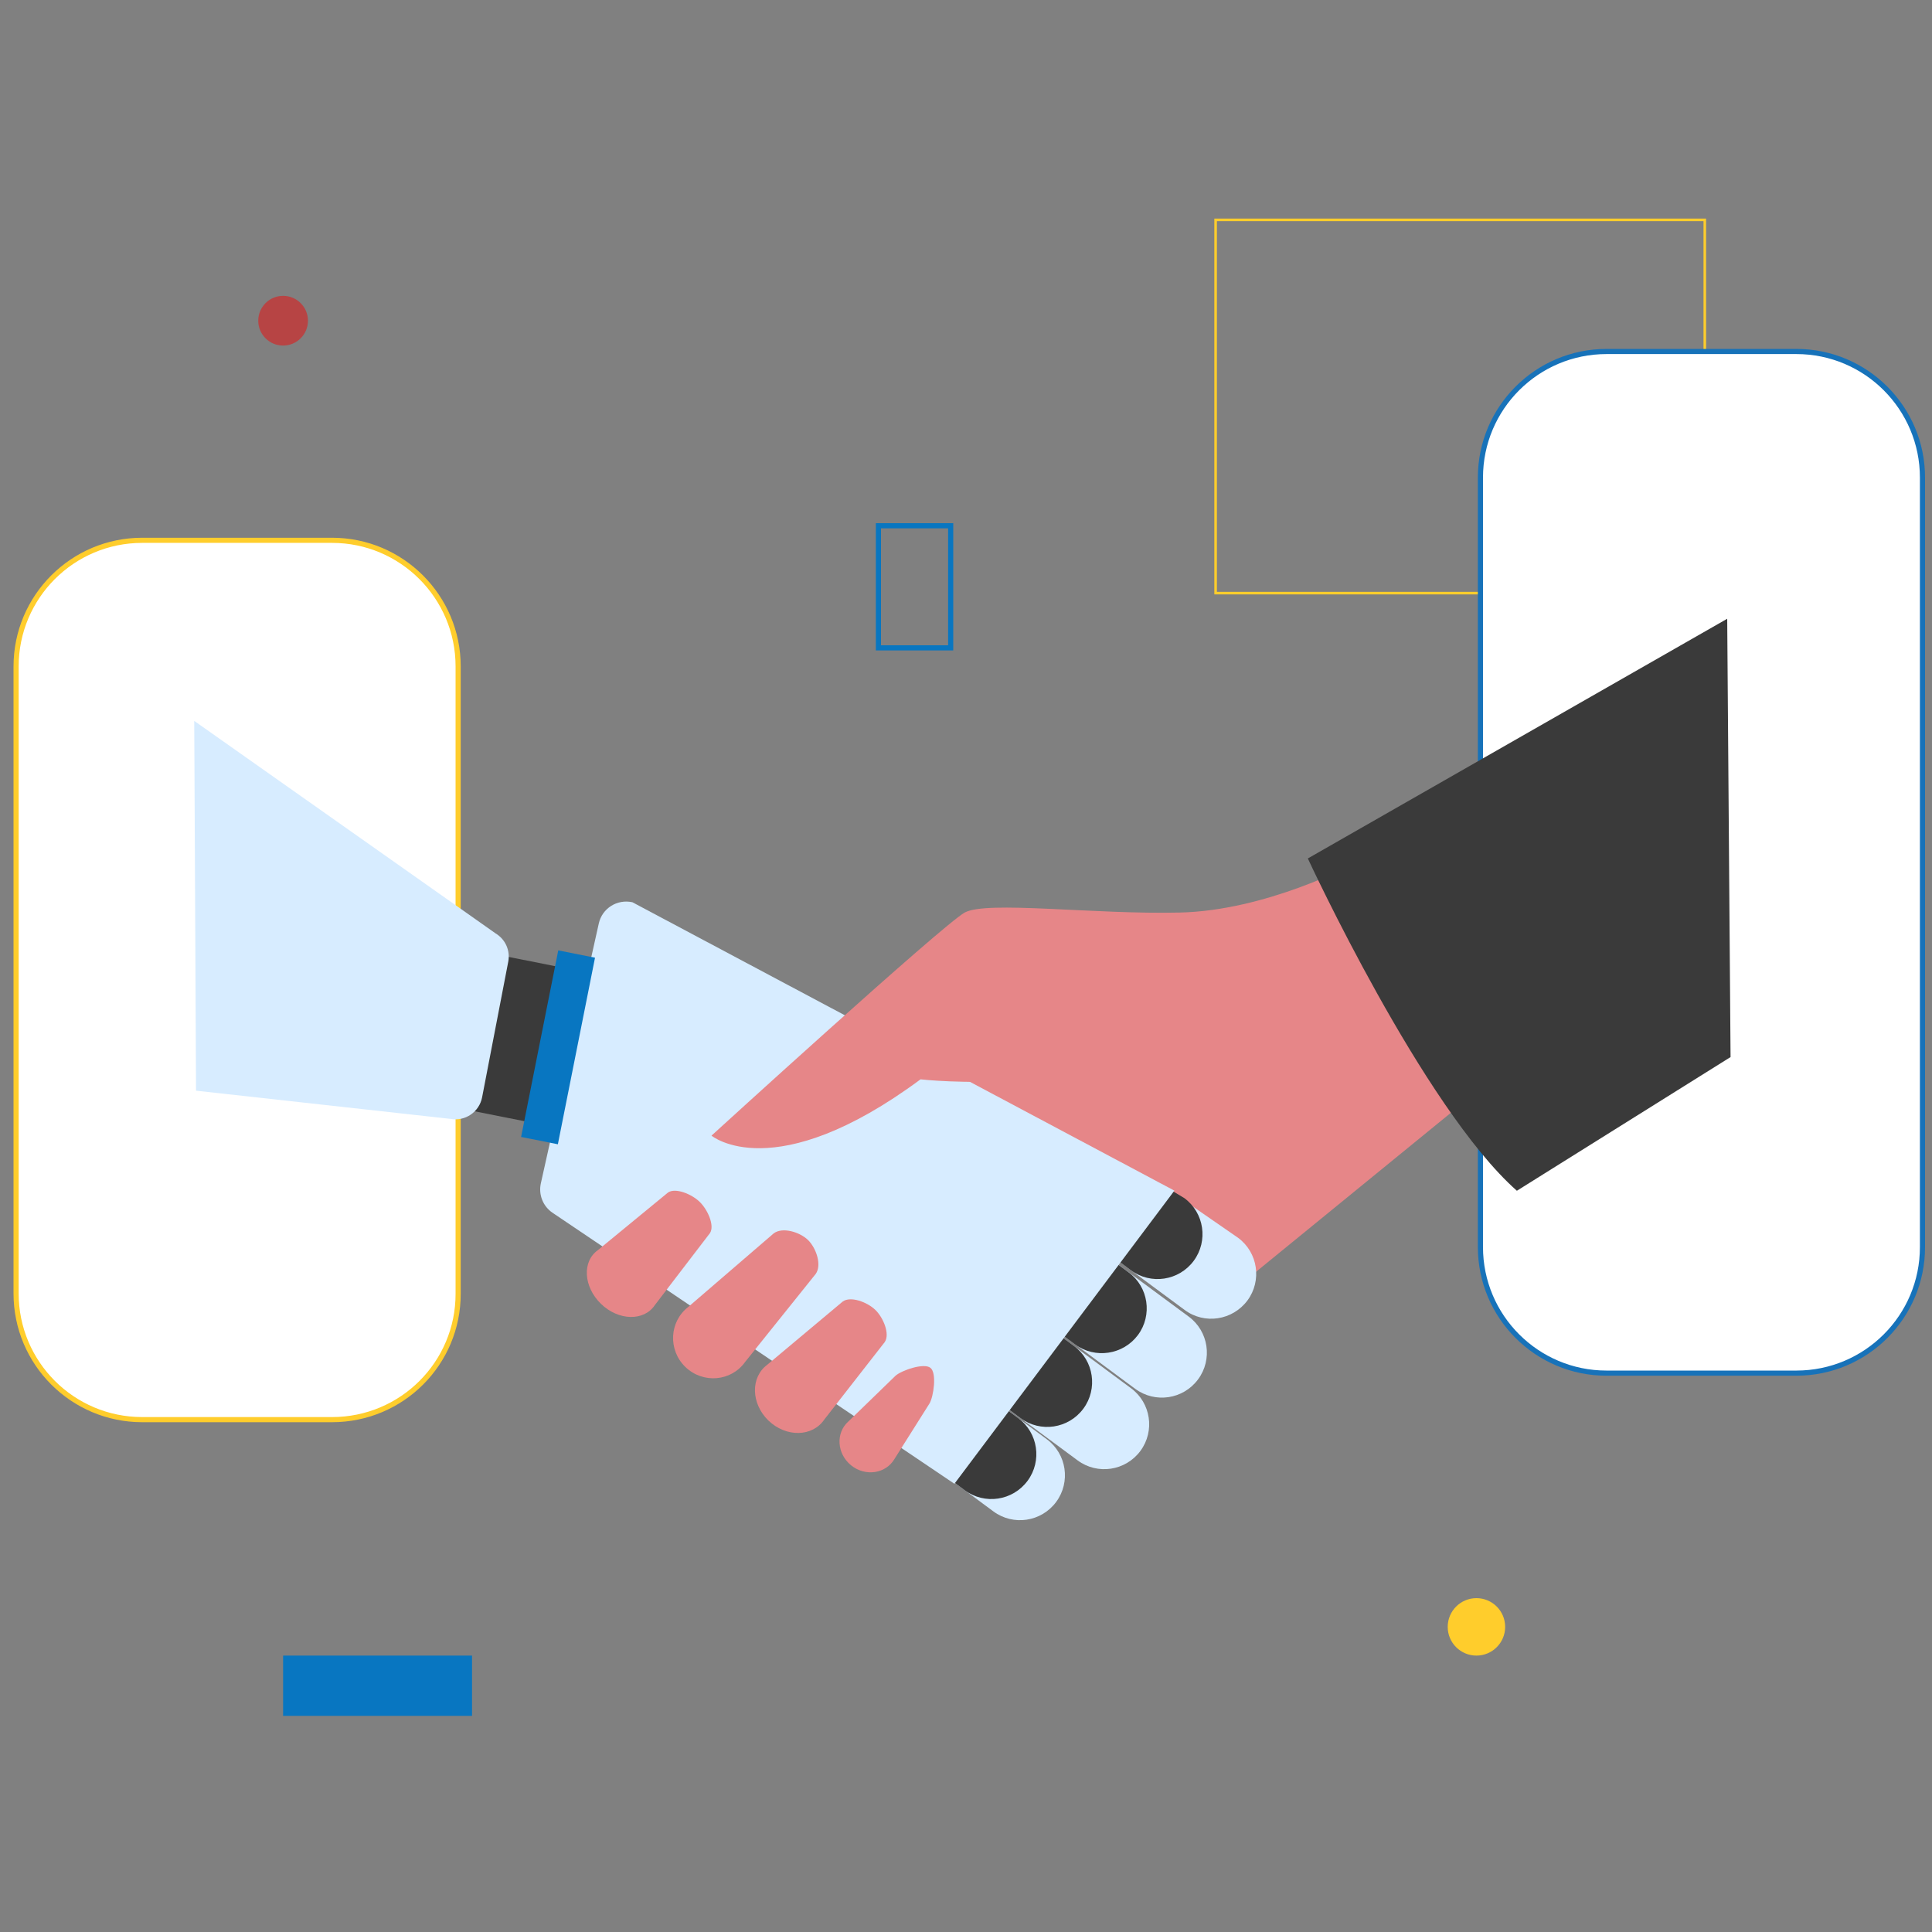 <?xml version="1.0" encoding="utf-8"?>
<svg xmlns="http://www.w3.org/2000/svg" enable-background="new 0 0 1500 1500" viewBox="0 0 1500 1500">
  <rect x="0" y="0" width="1500" height="1500" fill="#808080" stroke="none"/>
  <rect fill="none" height="289.8" stroke="#ffcd2c" stroke-miterlimit="10" stroke-width="1.994" width="379.8" x="943.8" y="170.7"/>
  <rect fill="#0876c1" height="46.8" width="146.7" x="219.8" y="1285.4"/>
  <polygon fill="#e68688" points="1208.9 796.7 952.9 1005.6 710.1 832.6 1114.2 689.3"/>
  <path d="M771.2,1173.4l-39.3-29.1l41.5-56l39.3,29.1c15.5,11.4,18.7,33.3,7.3,48.7l0,0&#xD;&#xA;	C808.5,1181.6,786.7,1184.9,771.2,1173.4z" fill="#d7ecff"/>
  <path d="M836.6,1133.8l-60.8-45l41.5-56l60.8,45c15.5,11.4,18.7,33.3,7.3,48.7l0,0&#xD;&#xA;	C873.9,1142,852.1,1145.3,836.6,1133.8z" fill="#d7ecff"/>
  <path d="M881.4,1078.3l-63.2-46.8l41.5-56l63.2,46.7c15.5,11.4,18.7,33.3,7.3,48.7l0,0&#xD;&#xA;	C918.7,1086.5,896.9,1089.7,881.4,1078.3z" fill="#d7ecff"/>
  <path d="M919.7,1017l-57.9-42.8l37.5-56l61.9,42.8c15.5,11.4,18.7,33.3,7.3,48.7l0,0&#xD;&#xA;	C956.9,1025.2,935.1,1028.5,919.7,1017z" fill="#d7ecff"/>
  <path d="M749,1157l-17.1-12.7l41.5-56l17.1,12.7c15.5,11.4,18.7,33.3,7.3,48.7l0,0C786.3,1165.2,764.5,1168.5,749,1157z" fill="#3a3a3a"/>
  <path d="M792.3,1101l-17.1-12.7l41.5-56l17.1,12.7c15.5,11.4,18.7,33.3,7.3,48.7l0,0&#xD;&#xA;	C829.6,1109.2,807.8,1112.5,792.3,1101z" fill="#3a3a3a"/>
  <path d="M834.7,1043.8l-17.1-12.7l41.5-56l17.1,12.7c15.5,11.4,18.7,33.3,7.3,48.7l0,0&#xD;&#xA;	C872,1051.9,850.2,1055.2,834.7,1043.8z" fill="#3a3a3a"/>
  <path d="M878,986.2l-17.1-12.7l37.5-56l21.1,12.7c15.5,11.4,18.7,33.3,7.3,48.7l0,0C915.3,994.4,893.5,997.7,878,986.2z" fill="#3a3a3a"/>
  <path d="M257.8,1102.2H110.4c-54.1,0-97.9-43.9-97.9-97.9V517.4c0-54.1,43.9-97.9,97.9-97.9h147.4&#xD;&#xA;	c54.1,0,97.9,43.9,97.9,97.9v487C355.8,1058.4,312,1102.2,257.8,1102.2z" fill="#fff" stroke="#ffcd2c" stroke-miterlimit="10" stroke-width="3.988"/>
  <path d="M1394.7,1066.1h-147.4c-54.1,0-97.9-43.9-97.9-97.9V370.8c0-54.1,43.9-97.9,97.9-97.9h147.4&#xD;&#xA;	c54.1,0,97.9,43.9,97.9,97.9v597.3C1492.7,1022.2,1448.8,1066.1,1394.7,1066.1z" fill="#fff" stroke="#1772b9" stroke-miterlimit="10" stroke-width="3.988"/>
  <path d="M741,1152L429,941.6c-7.4-5-11-14-9.1-22.8l45-201.8c2.6-11.8,14.3-19.1,26.1-16.5l420.8,223.9L741,1152z" fill="#d7ecff"/>
  <path d="M1050.2,671.1c0,0-67.1,35.9-134.2,37.4c-67.1,1.6-149.8-9.4-167,0c-17.1,9.4-196.6,173.2-196.6,173.2&#xD;&#xA;	s48.4,40.6,162.3-43.7c0,0,135.7,15.6,216.9-41.4c81.2-56.9,143.6-75.6,143.6-75.6L1050.2,671.1z" fill="#e68688"/>
  <path d="M1341,480.4l-325.6,186.1c0,0,89.4,193.5,162.3,258l165.9-103.8L1341,480.4z" fill="#3a3a3a"/>
  <path d="M466.6,1012.3L466.6,1012.3c-13.6-13.2-14.8-32.9-2.4-41.7l54.4-44.7c5.7-4,18.3,1.1,24.6,7.2l0,0&#xD;&#xA;	c6.3,6.1,11.8,18.5,8,24.3l-42.8,55.9C500,1025.9,480.2,1025.5,466.6,1012.3z" fill="#e68688"/>
  <path d="M532.1,1061.3L532.1,1061.3c-13.6-13.2-12.5-35.3,2.4-46.7l66.2-57c6.9-5.2,20.3-1,26.6,5.1l0,0&#xD;&#xA;	c6.3,6.1,11,19.4,6,26.4l-54.7,68.2C567.8,1072.6,545.8,1074.5,532.1,1061.3z" fill="#e68688"/>
  <path d="M596.6,1102.9L596.6,1102.9c-13.6-13.2-14-33.7-0.8-43.4l58.5-49c6.1-4.4,19,0.4,25.3,6.5l0,0&#xD;&#xA;	c6.3,6.1,11.5,18.8,7.3,25l-46.9,60.1C630.8,1115.7,610.3,1116.1,596.6,1102.9z" fill="#e68688"/>
  <path d="M660.7,1137.6L660.7,1137.6c-11-9-12-25.1-2-34l36.6-35.5c4.6-4.1,22-10.2,27.1-6.1l0,0&#xD;&#xA;	c5.1,4.1,2.4,22.3-0.7,27.6l-27.2,43.1C687.7,1144.3,671.7,1146.6,660.7,1137.6z" fill="#e68688"/>
  <rect fill="#3a3a3a" height="70.5" transform="rotate(-78.737 399.793 806.437)" width="122.7" x="338.4" y="771.2"/>
  <path d="M150.8,559.7l1.4,287.1l197.6,21.9c11.4,2.1,22.3-5.4,24.5-16.7l20.3-105.3c1.7-8.7-2.2-17.4-9.8-22&#xD;&#xA;	L150.8,559.7z" fill="#d7ecff"/>
  <rect fill="#0876c1" height="29.1" transform="rotate(-78.737 433.368 813.137)" width="147.7" x="359.5" y="798.5"/>
  <rect fill="none" height="94.8" stroke="#0876c1" stroke-miterlimit="10" stroke-width="3.988" width="56.1" x="682" y="408.2"/>
  <circle cx="219.8" cy="249" fill="#b74444" r="19.3"/>
  <circle cx="1146.3" cy="1263.1" fill="#ffcd2c" r="22.3"/>
</svg>